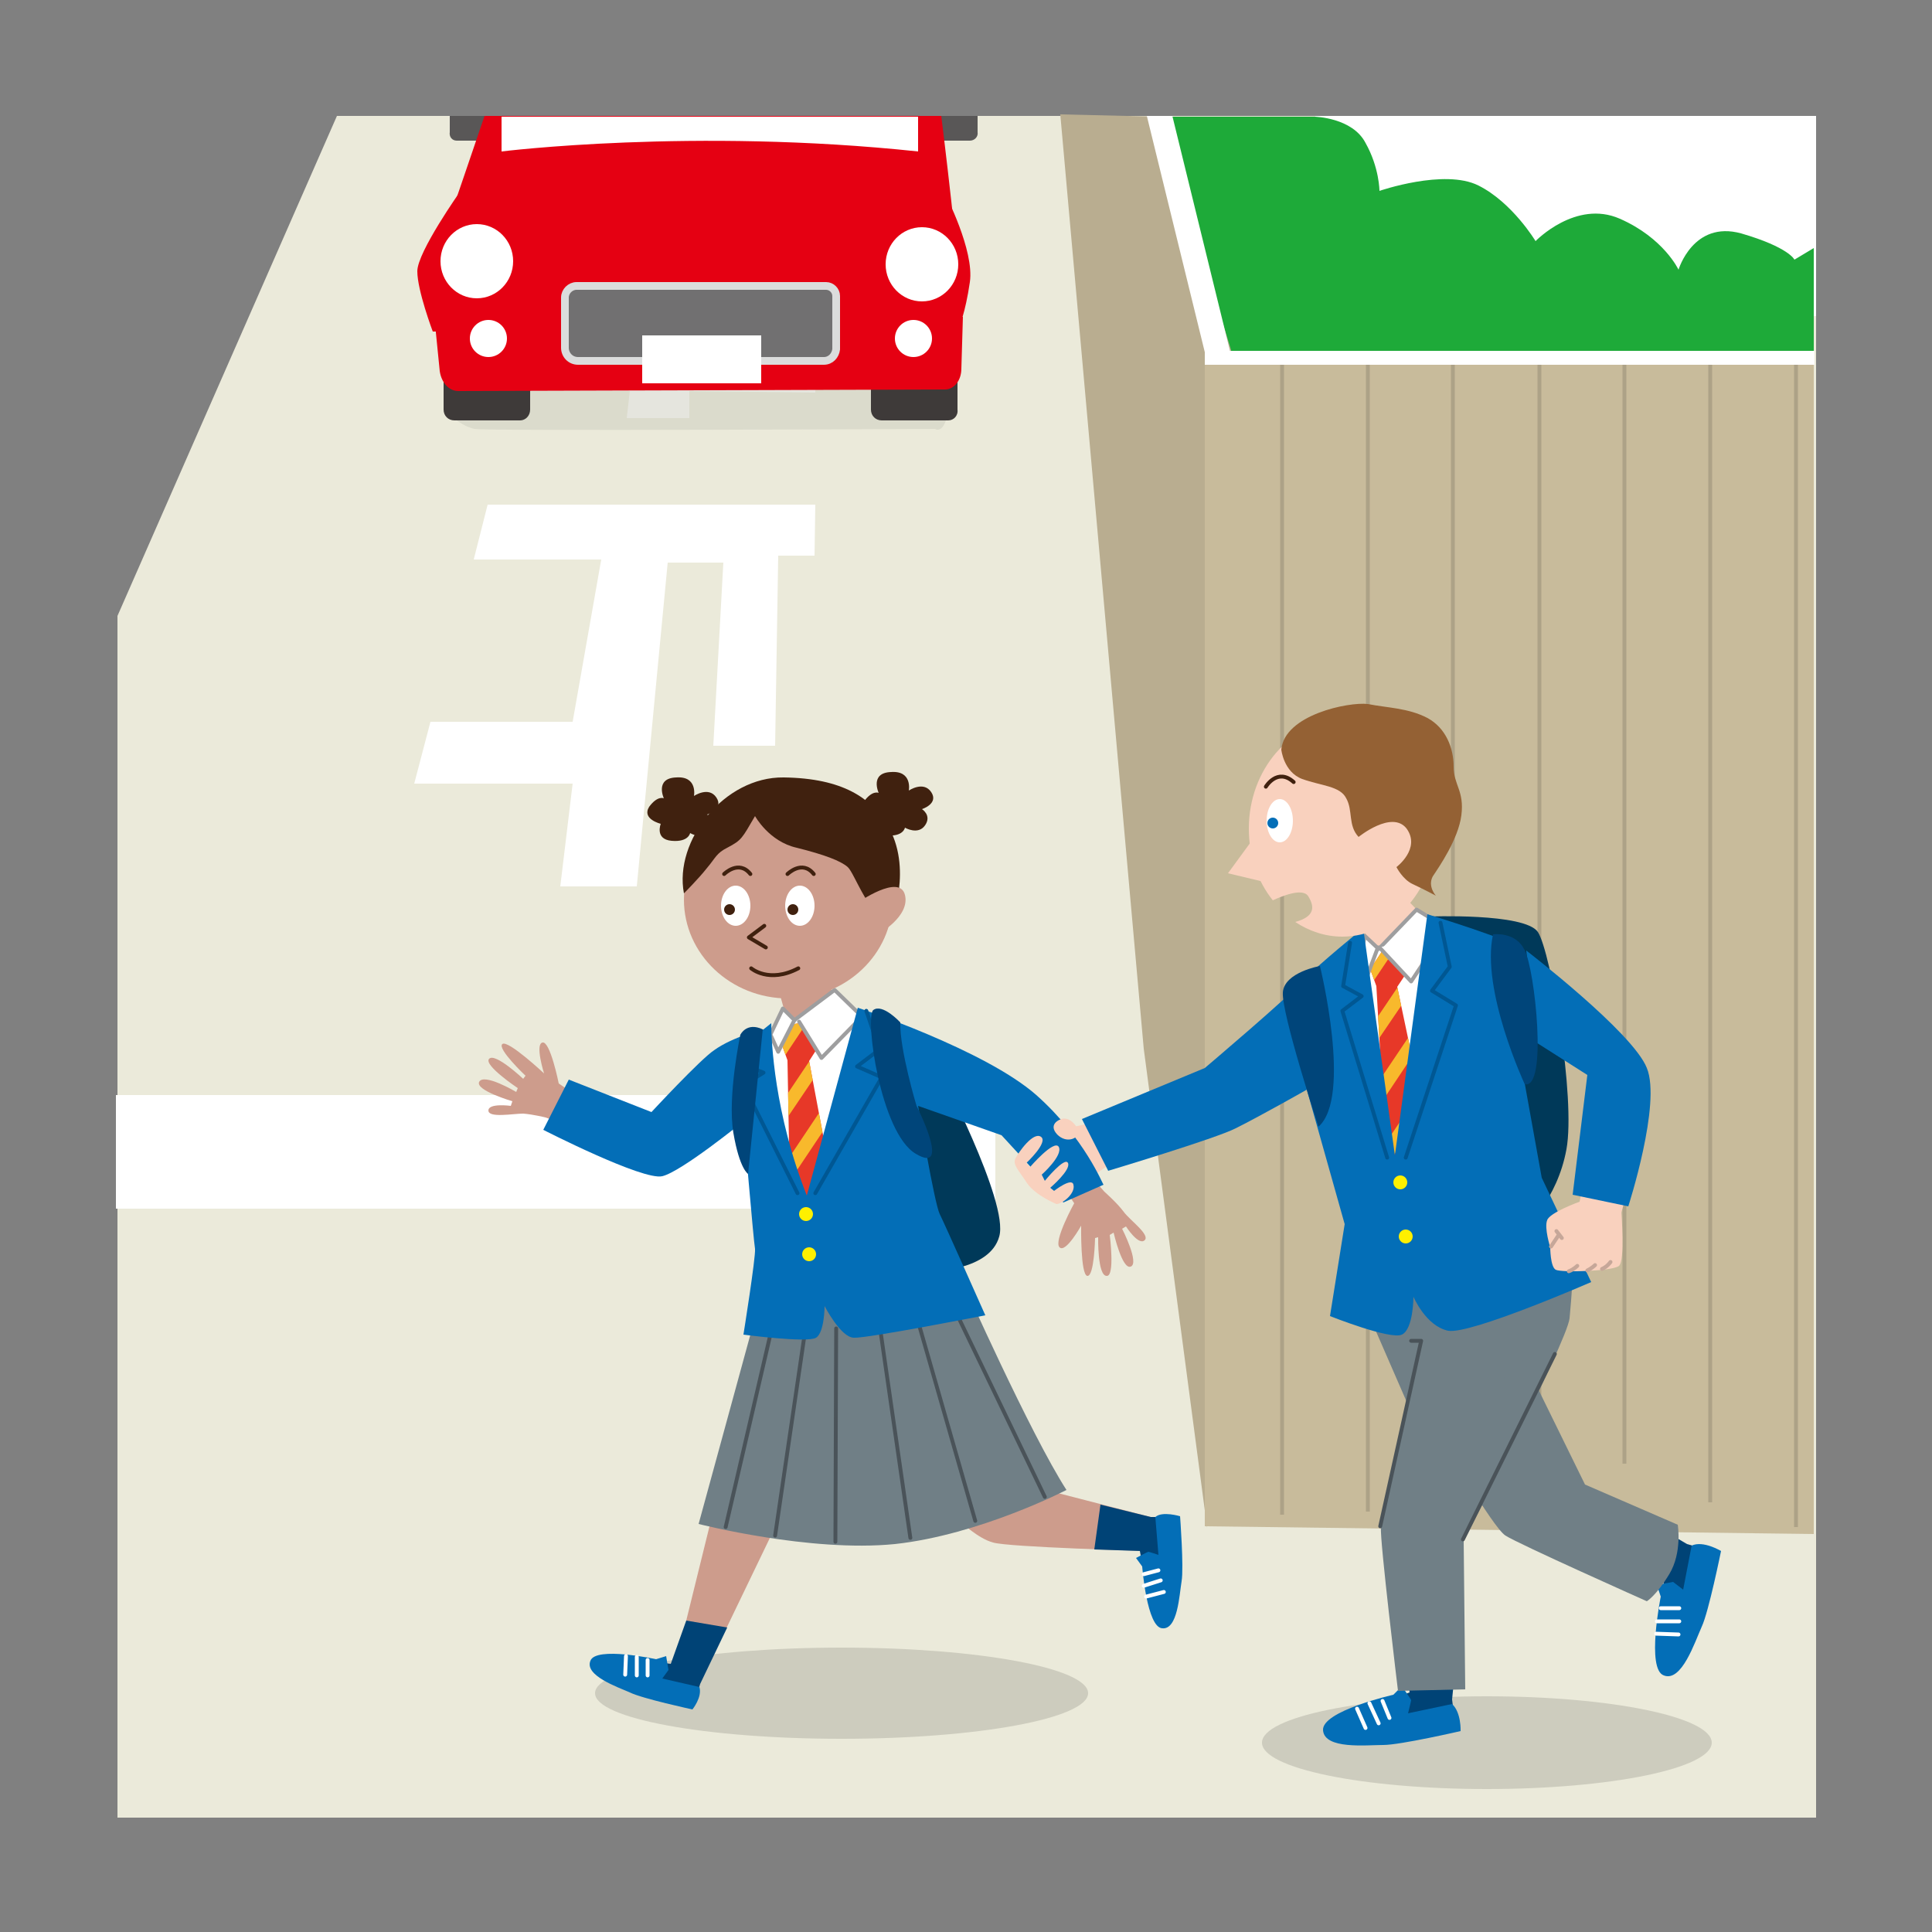 <?xml version="1.0" encoding="utf-8"?>
<!-- Generator: Adobe Illustrator 28.0.0, SVG Export Plug-In . SVG Version: 6.00 Build 0)  -->
<svg version="1.1" id="レイヤー_1" xmlns="http://www.w3.org/2000/svg" xmlns:xlink="http://www.w3.org/1999/xlink" x="0px"
	 y="0px" viewBox="0 0 250 250" style="enable-background:new 0 0 250 250;" xml:space="preserve">
<rect x="0" y="0" width="250" height="250" fill="#808080" stroke="none"/>
<style type="text/css">
	.st0{fill:#EBEADA;}
	.st1{fill:#FFFFFF;}
	.st2{fill:#1EAA39;}
	.st3{fill:#B9AD90;}
	.st4{fill:#C8BB9B;}
	.st5{fill:none;stroke:#ADA287;stroke-width:0.5;stroke-miterlimit:10;}
	.st6{fill:#CDCCBE;}
	.st7{opacity:0.51;fill:#CDCCBE;enable-background:new    ;}
	.st8{fill:#595757;}
	.st9{fill:#3E3A39;}
	.st10{fill:#E50012;}
	.st11{fill:#717071;stroke:#DBDCDC;stroke-miterlimit:10;}
	.st12{fill:#004376;}
	.st13{fill:#036EB7;}
	.st14{fill:none;stroke:#FFFFFF;stroke-width:0.5;stroke-linecap:round;stroke-linejoin:round;stroke-miterlimit:10;}
	.st15{fill:#707F86;}
	.st16{fill:#003959;}
	.st17{fill:#F9D1BE;}
	.st18{fill:#CD9C8C;}
	.st19{fill:none;stroke:#4A5359;stroke-width:0.5;stroke-linecap:round;stroke-linejoin:round;stroke-miterlimit:10;}
	.st20{fill:#FFFFFF;stroke:#9E9E9F;stroke-width:0.5;stroke-linecap:round;stroke-linejoin:round;stroke-miterlimit:10;}
	.st21{clip-path:url(#SVGID_00000054234737509183804010000003362062192096573369_);}
	.st22{fill:#E73828;}
	.st23{fill:#F8B92C;}
	.st24{fill:#FFF000;}
	.st25{fill:none;stroke:#005793;stroke-width:0.5;stroke-linecap:round;stroke-linejoin:round;stroke-miterlimit:10;}
	.st26{fill:#00457A;}
	.st27{clip-path:url(#SVGID_00000065786783979889307350000002160350221865952427_);}
	.st28{fill:none;stroke:#40210F;stroke-width:0.5;stroke-linecap:round;stroke-linejoin:round;stroke-miterlimit:10;}
	.st29{fill:#946134;}
	.st30{fill:none;stroke:#C6A799;stroke-width:0.5;stroke-linecap:round;stroke-linejoin:round;stroke-miterlimit:10;}
	.st31{fill:#40210F;}
</style>
<g>
	<polygon class="st0" points="43.6,15 15.2,79.7 15.2,235.2 235,235.2 235,15 	"/>
	<g>
		<rect x="170.2" y="15" class="st1" width="64.8" height="25.9"/>
		<path class="st2" d="M150,15.1h20.1c0,0,4.9,0.1,6.6,3.4c1.8,3.2,1.8,6.2,1.8,6.2s8.4-2.9,12.8-0.7c4.4,2.2,7.4,7.2,7.4,7.2
			s5.2-5.4,10.9-2.9c5.7,2.5,7.6,6.6,7.6,6.6s1.9-6.4,8.1-4.7c6.2,1.8,6.9,3.4,6.9,3.4l2.5-1.5v15.1h-75.6L150,15.1z"/>
		<polygon class="st3" points="156.2,197.7 148,135.7 137.2,14.8 150,15.1 159.3,45.3 		"/>
		<polygon class="st4" points="234.7,198.5 155.9,197.5 155.9,47 234.7,47 		"/>
		<line class="st5" x1="165.9" y1="47.1" x2="165.9" y2="196"/>
		<line class="st5" x1="177" y1="47.1" x2="177" y2="195.6"/>
		<line class="st5" x1="188" y1="47.1" x2="188" y2="189.4"/>
		<line class="st5" x1="199.2" y1="47.1" x2="199.2" y2="189.4"/>
		<line class="st5" x1="210.2" y1="47.1" x2="210.2" y2="189.4"/>
		<line class="st5" x1="221.3" y1="47.1" x2="221.3" y2="194.4"/>
		<line class="st5" x1="232.4" y1="47.1" x2="232.4" y2="197.6"/>
		<rect x="155.9" y="45.4" class="st1" width="78.9" height="1.8"/>
		<polygon class="st1" points="151.7,15 148.4,15 156.3,47.2 159.6,47.2 		"/>
	</g>
	<rect x="15" y="141.7" class="st1" width="113.8" height="14.7"/>
	<ellipse class="st6" cx="192.4" cy="225.5" rx="29.1" ry="6"/>
	<ellipse class="st6" cx="108.9" cy="219.1" rx="31.9" ry="5.9"/>
	<g>
		<g>
			<polygon class="st1" points="61.3,72.4 77.8,72.4 74.1,93.4 55.7,93.4 53.6,101.4 74.1,101.4 72.5,114.7 82.4,114.7 86.4,72.8 
				93.6,72.8 92.3,96.5 100.3,96.5 100.7,71.9 105.4,71.9 105.5,65.3 63.1,65.3 			"/>
			<path class="st1" d="M68.9,43.3L67,50.6h14.5l-0.4,3.5h8.1v-3.5l16.3,0.2l0.1-6.9c-5.5-0.1-14.3-0.4-14.5-0.4l0.2-4h14.3l0.1-6
				H93.4l-0.2-3.6c0,0,8.4,0.6,10.2-3c1.8-3.6,1.4-7.6-1.4-9.4c-2.8-1.8-9.6-0.2-13.6,3.6l-11.9-5.9h-0.1l-2.3,8.6
				c3.2,4.1,7.6,5,7.6,5v3.8h-9.9l-1.8,6.8H82l-0.2,4H68.9z"/>
		</g>
		<path class="st7" d="M59.1,54.4c0,0,1.2,0.9,2.3,1.1c1,0.3,59.6,0,59.6,0s0.8,0.6,1.4-1.1c0.6-1.8-0.6-5.1-0.6-5.1l-60.4-0.6
			L59.1,54.4z"/>
		<path class="st8" d="M125.5,18.2H120V15h6.5v2.1C126.6,17.7,126.1,18.2,125.5,18.2z"/>
		<path class="st8" d="M59.1,18.2h5.6V15h-6.5v2.1C58.1,17.7,58.5,18.2,59.1,18.2z"/>
		<path class="st9" d="M122.7,54.4h-8.6c-0.8,0-1.4-0.6-1.4-1.4V40.8h11.2V53C124,53.8,123.4,54.4,122.7,54.4z"/>
		<path class="st9" d="M67.3,54.4h-8.5c-0.8,0-1.4-0.6-1.4-1.4V40.8h11.2V53C68.6,53.8,68,54.4,67.3,54.4z"/>
		<path class="st10" d="M62.7,15h59.1c0,0,2.7,21.7,2.4,24.3c-0.4,2.6-1.1,7.1-1.1,7.1H56.9c0,0-1.5-10-0.4-13.3
			C57.7,29.7,62.7,15,62.7,15z"/>
		<path class="st10" d="M122.3,50.4l-63,0.2c-1.2,0-2.2-1.1-2.4-2.6l-0.7-7h68.4l-0.2,6.7C124.4,49.3,123.4,50.4,122.3,50.4z"/>
		<path class="st10" d="M124.1,42.3c0,0,0.8-1.7,1.4-5.8s-3.2-11.4-3.2-11.4l-62.7-0.4c0,0-5.6,7.9-5.6,10.4s2,7.8,2,7.8L124.1,42.3
			z"/>
		<ellipse class="st1" cx="61.7" cy="33.8" rx="4.7" ry="4.8"/>
		<ellipse class="st1" cx="119.3" cy="34.2" rx="4.7" ry="4.8"/>
		<path class="st11" d="M106.6,46.7H74.8c-1,0-1.7-0.8-1.7-1.7v-6.5c0-0.8,0.7-1.5,1.5-1.5h32.3c0.7,0,1.3,0.6,1.3,1.3v6.9
			C108.1,46,107.5,46.7,106.6,46.7z"/>
		<rect x="83.1" y="43.4" class="st1" width="15.4" height="6.2"/>
		<circle class="st1" cx="118.2" cy="43.8" r="2.4"/>
		<circle class="st1" cx="63.2" cy="43.8" r="2.4"/>
		<rect x="64.9" y="15.1" class="st1" width="53.9" height="4.6"/>
		<path class="st10" d="M64.9,19.6c0,0,24.8-3.1,53.9,0l1.9,4.1H62.1L64.9,19.6z"/>
	</g>
	<g>
		<polygon class="st12" points="181.6,211.9 188.7,211.9 187.9,219.9 188.2,222.4 178,224.4 176.6,221 182.4,219 		"/>
		<path class="st13" d="M187.9,220.5l-5.7,1.2c0,0,0.4-1.6,0.4-1.7s-1.2-1.8-1.2-1.8l-1.1,1.1c0,0-9.3,2.1-9.1,4.6s5.6,1.9,7.8,1.9
			s10-1.8,10-1.8S189.1,221.6,187.9,220.5z"/>
		<line class="st14" x1="178.9" y1="220.1" x2="179.8" y2="222.3"/>
		<line class="st14" x1="177.2" y1="220.4" x2="178.4" y2="223"/>
		<line class="st14" x1="175.6" y1="221.1" x2="176.7" y2="223.6"/>
		<path class="st15" d="M203.5,165.3c0,0-0.1,2.1-0.4,5.3c-0.4,3.2-13.7,28.8-13.7,28.8l0.2,19.2l-8.7,0.2c0,0-2.4-19.8-2.2-21.1
			c0.2-1.3,3.5-15.9,3.5-15.9l-6.4-14.7l8.3-2.9L203.5,165.3z"/>
		<path class="st16" d="M184.8,118.6c0,0,12.5-0.5,14.2,2c1.7,2.6,4.9,21.5,3.7,28.1s-5.4,10.2-5.4,10.2l-7.8-6.3L184.8,118.6z"/>
		<polygon class="st17" points="141.2,152.3 146.5,148.7 143.6,144.8 137.1,146.2 		"/>
		<path class="st16" d="M121.4,138.1c0,0,9.2,17.5,7.9,21.9c-1.2,4.4-8.6,4.5-8.6,4.5l-8.5-20.7L121.4,138.1z"/>
		<path class="st18" d="M138.4,154.8l0.6,0.9c0,0-2.7,4.9-1.9,5.7s2.8-2.8,2.8-2.8s-0.1,6.4,0.8,6.5s1-4.9,1-4.9l0.4-0.1
			c0,0-0.1,5,1.1,5c1.1,0.1,0.4-5.3,0.4-5.3l0.5-0.3c0,0,1.1,4.8,2.2,4.4c1.2-0.4-1.1-4.9-1.1-4.9l0.5-0.3c0,0,1.6,2.5,2.4,1.8
			c0.8-0.7-1.9-2.6-2.7-3.7c-0.8-1.1-2.5-2.6-2.5-2.6l-1.4-1.6L138.4,154.8z"/>
		<path class="st18" d="M74.2,141.5l-1.9-1.3c0,0-1.1-5.5-2.1-5.3s0.2,4,0.2,4s-4.7-4.4-5.4-3.8c-0.7,0.6,3,4.1,3,4.1l-0.3,0.4
			c0,0-3.6-3.4-4.4-2.6s3.7,3.8,3.7,3.8l-0.2,0.5c0,0-4.2-2.5-4.8-1.3c-0.5,1.1,4.3,2.5,4.3,2.5l-0.2,0.6c0,0-2.9-0.4-2.9,0.6
			s3.2,0.4,4.5,0.4c1.3,0.1,2.9,0.5,2.9,0.5l1.9,0.7L74.2,141.5z"/>
		<path class="st18" d="M132.6,192.1l16.3,4.2l-0.5,4.4c0,0-18-0.5-19.9-1.1c-1.9-0.5-4.1-2.6-4.1-2.6L132.6,192.1z"/>
		<polygon class="st12" points="141.6,200.5 142.4,194.7 148.9,196.3 151,196.3 151.4,205 148.4,205.7 147.5,200.7 		"/>
		<path class="st13" d="M149.5,196.3l0.4,4.9c0,0-1.2-0.4-1.3-0.4s-1.6,0.8-1.6,0.8l0.8,1.1c0,0,0.6,7.9,2.6,8
			c2,0.2,2.2-4.3,2.5-6.1s-0.2-8.4-0.2-8.4S150.4,195.5,149.5,196.3z"/>
		<line class="st14" x1="148" y1="203.7" x2="149.9" y2="203.2"/>
		<line class="st14" x1="148" y1="205.2" x2="150.2" y2="204.5"/>
		<line class="st14" x1="148.3" y1="206.6" x2="150.6" y2="206"/>
		<polygon class="st12" points="208.5,202.2 211.3,195.7 218.3,199.8 220.7,200.5 218.4,210.7 214.8,210.5 215.3,204.5 		"/>
		<path class="st13" d="M218.9,200l-1.1,5.7l-1.3-1c-0.1,0-2.1,0.4-2.1,0.4l0.5,1.5c0,0-1.9,9.4,0.4,10.2c2.3,0.9,4-4.3,4.9-6.3
			c0.9-1.9,2.5-9.8,2.5-9.8S220.4,199.3,218.9,200z"/>
		<line class="st14" x1="214.9" y1="208.1" x2="217.3" y2="208.1"/>
		<line class="st14" x1="214.4" y1="209.8" x2="217.3" y2="209.8"/>
		<line class="st14" x1="214.3" y1="211.4" x2="217.2" y2="211.5"/>
		<polygon class="st18" points="88.8,209.7 92.4,195.1 100.3,197.6 93.7,211.3 89.9,212.4 		"/>
		<path class="st15" d="M124.5,165.7c0,0,8.8,19.8,13.5,27.1c0,0-11.2,5.8-22.2,7c-11,1.1-25.4-2.6-25.4-2.6l7.6-27.8L124.5,165.7z"
			/>
		<line class="st19" x1="99.8" y1="172.2" x2="93.9" y2="197.6"/>
		<line class="st19" x1="104.2" y1="172.1" x2="100.3" y2="198.7"/>
		<line class="st19" x1="108.2" y1="171.9" x2="108.1" y2="199.5"/>
		<line class="st19" x1="113.8" y1="171.3" x2="117.8" y2="199"/>
		<line class="st19" x1="118.6" y1="170.3" x2="126.2" y2="196.8"/>
		<line class="st19" x1="123.7" y1="169.8" x2="135.2" y2="193.7"/>
		<polygon class="st18" points="100.9,128.6 102,132.6 108.7,130.5 107,126.8 		"/>
		<polygon class="st20" points="101.3,130.5 102.8,132 108,128.1 111.7,131.7 111.8,158.8 100.6,159.6 99.2,134.9 		"/>
		<g>
			<g>
				<defs>
					<polygon id="SVGID_1_" points="101.1,135 102.8,132.5 104.6,132.2 106.3,134.8 104.7,137.3 108.8,159.1 102.3,159.1 
						101.9,137.2 					"/>
				</defs>
				<clipPath id="SVGID_00000013181792411910645320000010498267089500454071_">
					<use xlink:href="#SVGID_1_"  style="overflow:visible;"/>
				</clipPath>
				<g style="clip-path:url(#SVGID_00000013181792411910645320000010498267089500454071_);">
					<polygon class="st22" points="111.3,159.4 102.1,160.6 97.5,132.9 106.6,131.7 					"/>
					<polygon class="st23" points="98.1,141.8 96.6,140.9 104.8,128.7 106.3,129.5 					"/>
					<polygon class="st23" points="99.2,148.6 97.7,147.8 108.7,131.4 110.2,132.3 					"/>
					<polygon class="st23" points="100.4,155.5 98.9,154.6 109.8,138.3 111.3,139.2 					"/>
					<polygon class="st23" points="101.6,162.8 100.1,162 111.1,145.7 112.6,146.5 					"/>
				</g>
			</g>
		</g>
		<polyline class="st20" points="102.8,132 100.7,136.1 99.8,134.1 		"/>
		<polyline class="st20" points="103.4,132.2 106.3,136.9 111.1,132 		"/>
		<path class="st13" d="M134.1,141.7c-6.7-5.9-23.1-11.3-23.1-11.3l-6.6,24.3c-4.2-10.6-4.6-20-4.6-22.3l-1,0.8c0,0-3.9,0.9-6.4,2.7
			c-1.8,1.2-8.1,8-8.1,8l-10.7-4.2l-3.3,6.5c0,0,12.9,6.6,15.4,6c2.5-0.6,10.5-7.1,10.5-7.1s1.3,15.4,1.5,16.5
			c0.1,1.1-1.5,11.1-1.5,11.1s8.3,1.1,9.4,0.4c1.1-0.7,1.1-4.1,1.1-4.1s2.1,4.1,3.8,4.1c1.7,0.1,17-2.9,17-2.9s-5.2-11.7-5.9-13.1
			s-2.8-14-2.8-14l10.8,3.8l8,8.7l5.2-2.3C142.7,153.3,140.4,147.3,134.1,141.7z"/>
		<polygon class="st12" points="88.8,209.7 94.1,210.6 90.6,217.9 90,219.9 81.6,217.8 81.8,214.7 86.8,215.3 		"/>
		<path class="st13" d="M90.5,218.3l-4.8-1.1c0,0,0.8-1.1,0.8-1.1s-0.3-1.8-0.3-1.8l-1.3,0.4c0,0-7.8-1.7-8.5,0.2
			c-0.8,1.9,3.5,3.4,5.1,4.1c1.6,0.8,8.1,2.2,8.1,2.2S90.9,219.6,90.5,218.3z"/>
		<line class="st14" x1="83.8" y1="214.8" x2="83.8" y2="216.8"/>
		<line class="st14" x1="82.4" y1="214.4" x2="82.4" y2="216.8"/>
		<line class="st14" x1="81" y1="214.3" x2="80.9" y2="216.7"/>
		<circle class="st24" cx="104.3" cy="157.1" r="0.9"/>
		<circle class="st24" cx="104.7" cy="162.3" r="0.9"/>
		<polyline class="st25" points="112.1,130.8 113.8,135.8 110.9,138 114.1,139.4 105.5,154.4 		"/>
		<polyline class="st25" points="97.6,133.8 96,137.7 98.8,138.8 96.2,140.4 103.2,154.4 		"/>
		<path class="st26" d="M118.6,143.1c0,0-2.2-7.3-2.1-10.8c0,0-2.3-2.5-3.5-1.6c-1.1,0.9,0.9,15.9,5.5,18.6
			C123.2,152.1,118.6,143.1,118.6,143.1z"/>
		<path class="st26" d="M98.7,133.2l-1.9,18.7c0,0-1.1-0.6-1.9-5.3s0.9-12.7,0.9-12.7S96.6,132.2,98.7,133.2z"/>
		<path class="st17" d="M136.7,155.8c0,0-2.7-1.1-3.8-2.7c-1.1-1.7-1.9-2.4-1.5-3.2c0.4-0.8,2.3-3.5,3.3-2.8c1,0.7-1.9,3.4-1.9,3.4
			l0.5,0.5c0,0,3.1-3.6,3.7-2.6c0.6,1.1-2.2,3.6-2.2,3.6l0.4,0.8c0,0,2.6-3.2,3-2.3c0.4,0.9-2.3,3.2-2.3,3.2l0.5,0.4
			c0,0,2.3-1.8,2.5-0.8C139.2,154.4,137.5,155.8,136.7,155.8z"/>
		<path class="st17" d="M137.1,144.9c0,0-1.5,0.6-0.3,1.9c1.2,1.2,2.6,0.5,2.7-0.1C139.7,146,138.4,144.2,137.1,144.9z"/>
		<polygon class="st17" points="176.4,119.4 177.3,123.6 185.4,119.9 181.7,116 		"/>
		<polygon class="st20" points="176.6,121.1 178.4,122.8 183.3,117.7 187.9,120.5 185.9,152.6 179.8,153 175.9,124.8 		"/>
		<g>
			<g>
				<defs>
					<polygon id="SVGID_00000158026473859436912450000003638005521726183352_" points="177.3,125.4 178.9,123 180.7,122.6 
						182.4,125.3 180.8,127.7 185.9,151.9 179.5,151.9 178.1,127.6 					"/>
				</defs>
				<clipPath id="SVGID_00000107559644709604643940000015794239805673167513_">
					<use xlink:href="#SVGID_00000158026473859436912450000003638005521726183352_"  style="overflow:visible;"/>
				</clipPath>
				<g style="clip-path:url(#SVGID_00000107559644709604643940000015794239805673167513_);">
					<polygon class="st22" points="187.4,149.9 178.2,151 173.6,123.4 182.7,122.2 					"/>
					<polygon class="st23" points="174.2,132.2 172.7,131.4 180.9,119.2 182.4,120 					"/>
					<polygon class="st23" points="175.3,139 173.8,138.2 184.8,121.9 186.3,122.8 					"/>
					<polygon class="st23" points="176.6,145.9 175,145 185.9,128.8 187.4,129.7 					"/>
					<polygon class="st23" points="177.8,153.3 176.2,152.5 187.2,136.2 188.7,137 					"/>
				</g>
			</g>
		</g>
		<polyline class="st20" points="178.3,122.6 176.8,126.6 175.9,124.6 		"/>
		<polyline class="st20" points="178.5,122.6 182.6,127 186.9,120.5 		"/>
		<path class="st13" d="M176.4,120.1l4.1,29.4l4.2-31.2c0,0,11.5,3.5,12.6,4.7l-0.9,12.2l3.1,17.2l6.4,13.5c0,0-15.6,6.8-18.5,6.3
			c-2.9-0.6-4.5-4.4-4.5-4.4s0,4.2-1.5,4.9c-1.5,0.7-9.3-2.4-9.3-2.4l1.9-11.9l-4.9-17.4c0,0-5.8,3.3-9.2,5
			c-2.5,1.3-16.5,5.5-16.5,5.5l-3.4-6.7l15.9-6.6c0,0,11.1-9.4,12.8-11.4C170.6,124.8,176.4,120.1,176.4,120.1z"/>
		<path class="st17" d="M173.7,93.3c-6.7,0-12.1,6.3-12.1,13.9c0,3.6,1.1,6.8,3.1,9.3c1.1-0.5,3.9-1.7,4.6-0.5
			c0.8,1.3,0.9,2.6-1.7,3.3c1.8,1.2,3.9,1.9,6.1,1.9c6.7,0,12.1-6.3,12.1-13.9S180.4,93.3,173.7,93.3z"/>
		<polygon class="st17" points="161.9,108.9 158.9,113 163.5,114.1 		"/>
		<ellipse class="st1" cx="165.6" cy="106.2" rx="1.7" ry="2.8"/>
		<circle class="st13" cx="164.7" cy="106.5" r="0.7"/>
		<path class="st28" d="M163.8,101.8c0,0,1.5-2.5,3.6-0.6"/>
		<path class="st29" d="M165.8,97c0,0,0.3,2.9,2.7,3.8c2.5,0.9,4.9,0.9,5.7,2.5c0.9,1.6,0.2,3.5,1.6,5c0,0,4.3-3.5,6.2-1.1
			c1.9,2.6-1.3,5-1.3,5s0.8,1.6,2.1,2.2c1.3,0.6,3,1.5,3,1.5s-1.1-1.2-0.4-2.5c0.8-1.2,3.3-4.8,3.7-7.9c0.4-3.2-1-3.9-1-6.3
			c0-2.4-1-5-3.4-6.3c-2.5-1.3-5.2-1.3-7.7-1.8C174.5,90.8,166.2,92.5,165.8,97z"/>
		<circle class="st24" cx="181.2" cy="153" r="0.9"/>
		<circle class="st24" cx="181.9" cy="160" r="0.9"/>
		<path class="st26" d="M170.6,145.8c0,0-4.8-14.7-4.6-17.4c0.2-2.6,4.8-3.4,4.8-3.4S175,142,170.6,145.8z"/>
		<path class="st17" d="M204.6,154.5l-0.2,1c0,0-3.9,1.4-4.2,2.4c-0.4,1,0.4,3.5,0.4,3.5s0,2.5,0.7,2.9c0.7,0.4,7.4,0.2,8.2-0.5
			c0.8-0.7,0.3-6.9,0.3-6.9l0.4-1.4L204.6,154.5z"/>
		<line class="st30" x1="200.7" y1="161.3" x2="201.7" y2="159.8"/>
		<path class="st30" d="M204.1,163.8c0,0-0.5,0.5-1.1,0.7"/>
		<path class="st30" d="M206.4,163.7c0,0-0.4,0.4-1,0.7"/>
		<path class="st30" d="M208.4,163.3c0,0-0.4,0.6-1.1,0.9"/>
		<line class="st30" x1="201.4" y1="159.3" x2="202.1" y2="160.2"/>
		<path class="st13" d="M197.5,123c0,0,13.8,10.6,15.6,15.2c1.9,4.6-2.4,17.9-2.4,17.9l-7.2-1.5l1.9-15.5l-6.6-4.2L197.5,123z"/>
		<path class="st26" d="M197.3,140.3c0,0-5.7-12.2-4.1-19.4c0,0,3-0.4,4.1,2.1C198.6,125.4,200.3,141,197.3,140.3z"/>
		<path class="st15" d="M186.4,185.9c0,0,6.7,11.7,8.4,12.8c1.7,1.1,18.3,8.5,18.3,8.5s1.2-0.7,2.9-3.5c1.7-2.8,1.1-6.4,1.1-6.4
			l-12-5.2l-7.9-16.1L186.4,185.9z"/>
		<polyline class="st19" points="182.6,173.5 183.9,173.5 178.6,197.5 		"/>
		<line class="st19" x1="201.2" y1="175.2" x2="189.3" y2="199.2"/>
		<polyline class="st25" points="186.4,119.4 187.6,125.1 185.3,128.2 188.4,130.1 181.9,149.8 		"/>
		<polyline class="st25" points="174.7,122 173.8,127.6 176.2,128.9 173.7,130.8 179.5,149.8 		"/>
		<ellipse class="st18" cx="102" cy="116.4" rx="13.5" ry="12.8"/>
		<ellipse class="st1" cx="95.2" cy="117.2" rx="1.9" ry="2.6"/>
		<circle class="st31" cx="94.4" cy="117.7" r="0.7"/>
		<path class="st28" d="M93.7,113.1c0,0,1.9-1.9,3.4,0"/>
		<ellipse class="st1" cx="103.5" cy="117.2" rx="1.9" ry="2.6"/>
		<circle class="st31" cx="102.6" cy="117.7" r="0.7"/>
		<path class="st28" d="M101.9,113.1c0,0,1.9-1.9,3.4,0"/>
		<polyline class="st28" points="98.9,119.8 96.9,121.3 99.1,122.6 		"/>
		<path class="st28" d="M97.2,125.3c0,0,2.3,2,6.1,0"/>
		<path class="st31" d="M88.5,115.6c0,0,1.9-1.9,3-3.3c1.1-1.3,1.2-1.9,2.6-2.6c1.9-1,1.9-1.2,3.6-4.1c0,0,1.8,3.3,5.4,4.1
			c3.6,0.9,5.7,1.7,6.6,2.5c0.9,0.8,2.9,6.8,5.6,7.1c0,0,2.9-7-0.5-12.6c-2.1-3.4-5.7-6-13.4-6.1S87.2,108.8,88.5,115.6z"/>
		<path class="st31" d="M113.3,105.9c0,0-2.5-0.6-1.5-2.2c1.1-1.5,1.9-1.1,1.9-1.1s-1.2-2.6,1.6-2.7c2.8-0.2,2.3,2.4,2.3,2.4
			s1.9-1.3,2.9,0.2c1,1.5-1.2,2.2-1.2,2.2s1.3,0.8,0.4,2.1c-0.9,1.3-2.6,0.3-2.6,0.3s-0.2,1.2-2.4,1
			C112.6,107.9,113.3,105.9,113.3,105.9z"/>
		<path class="st31" d="M85.5,106.6c0,0-2.5-0.6-1.5-2.2c1.1-1.5,1.9-1.1,1.9-1.1s-1.2-2.6,1.6-2.7c2.8-0.2,2.3,2.4,2.3,2.4
			s1.9-1.3,2.9,0.2c1,1.5-1.2,2.2-1.2,2.2s1.3,0.8,0.4,2.1c-0.9,1.3-2.6,0.3-2.6,0.3s-0.2,1.2-2.4,1
			C84.7,108.6,85.5,106.6,85.5,106.6z"/>
		<path class="st18" d="M111,116.8c0,0,5.4-3.8,6.1-1c0.7,2.8-3.5,5.1-3.5,5.1L111,116.8z"/>
	</g>
</g>
</svg>
